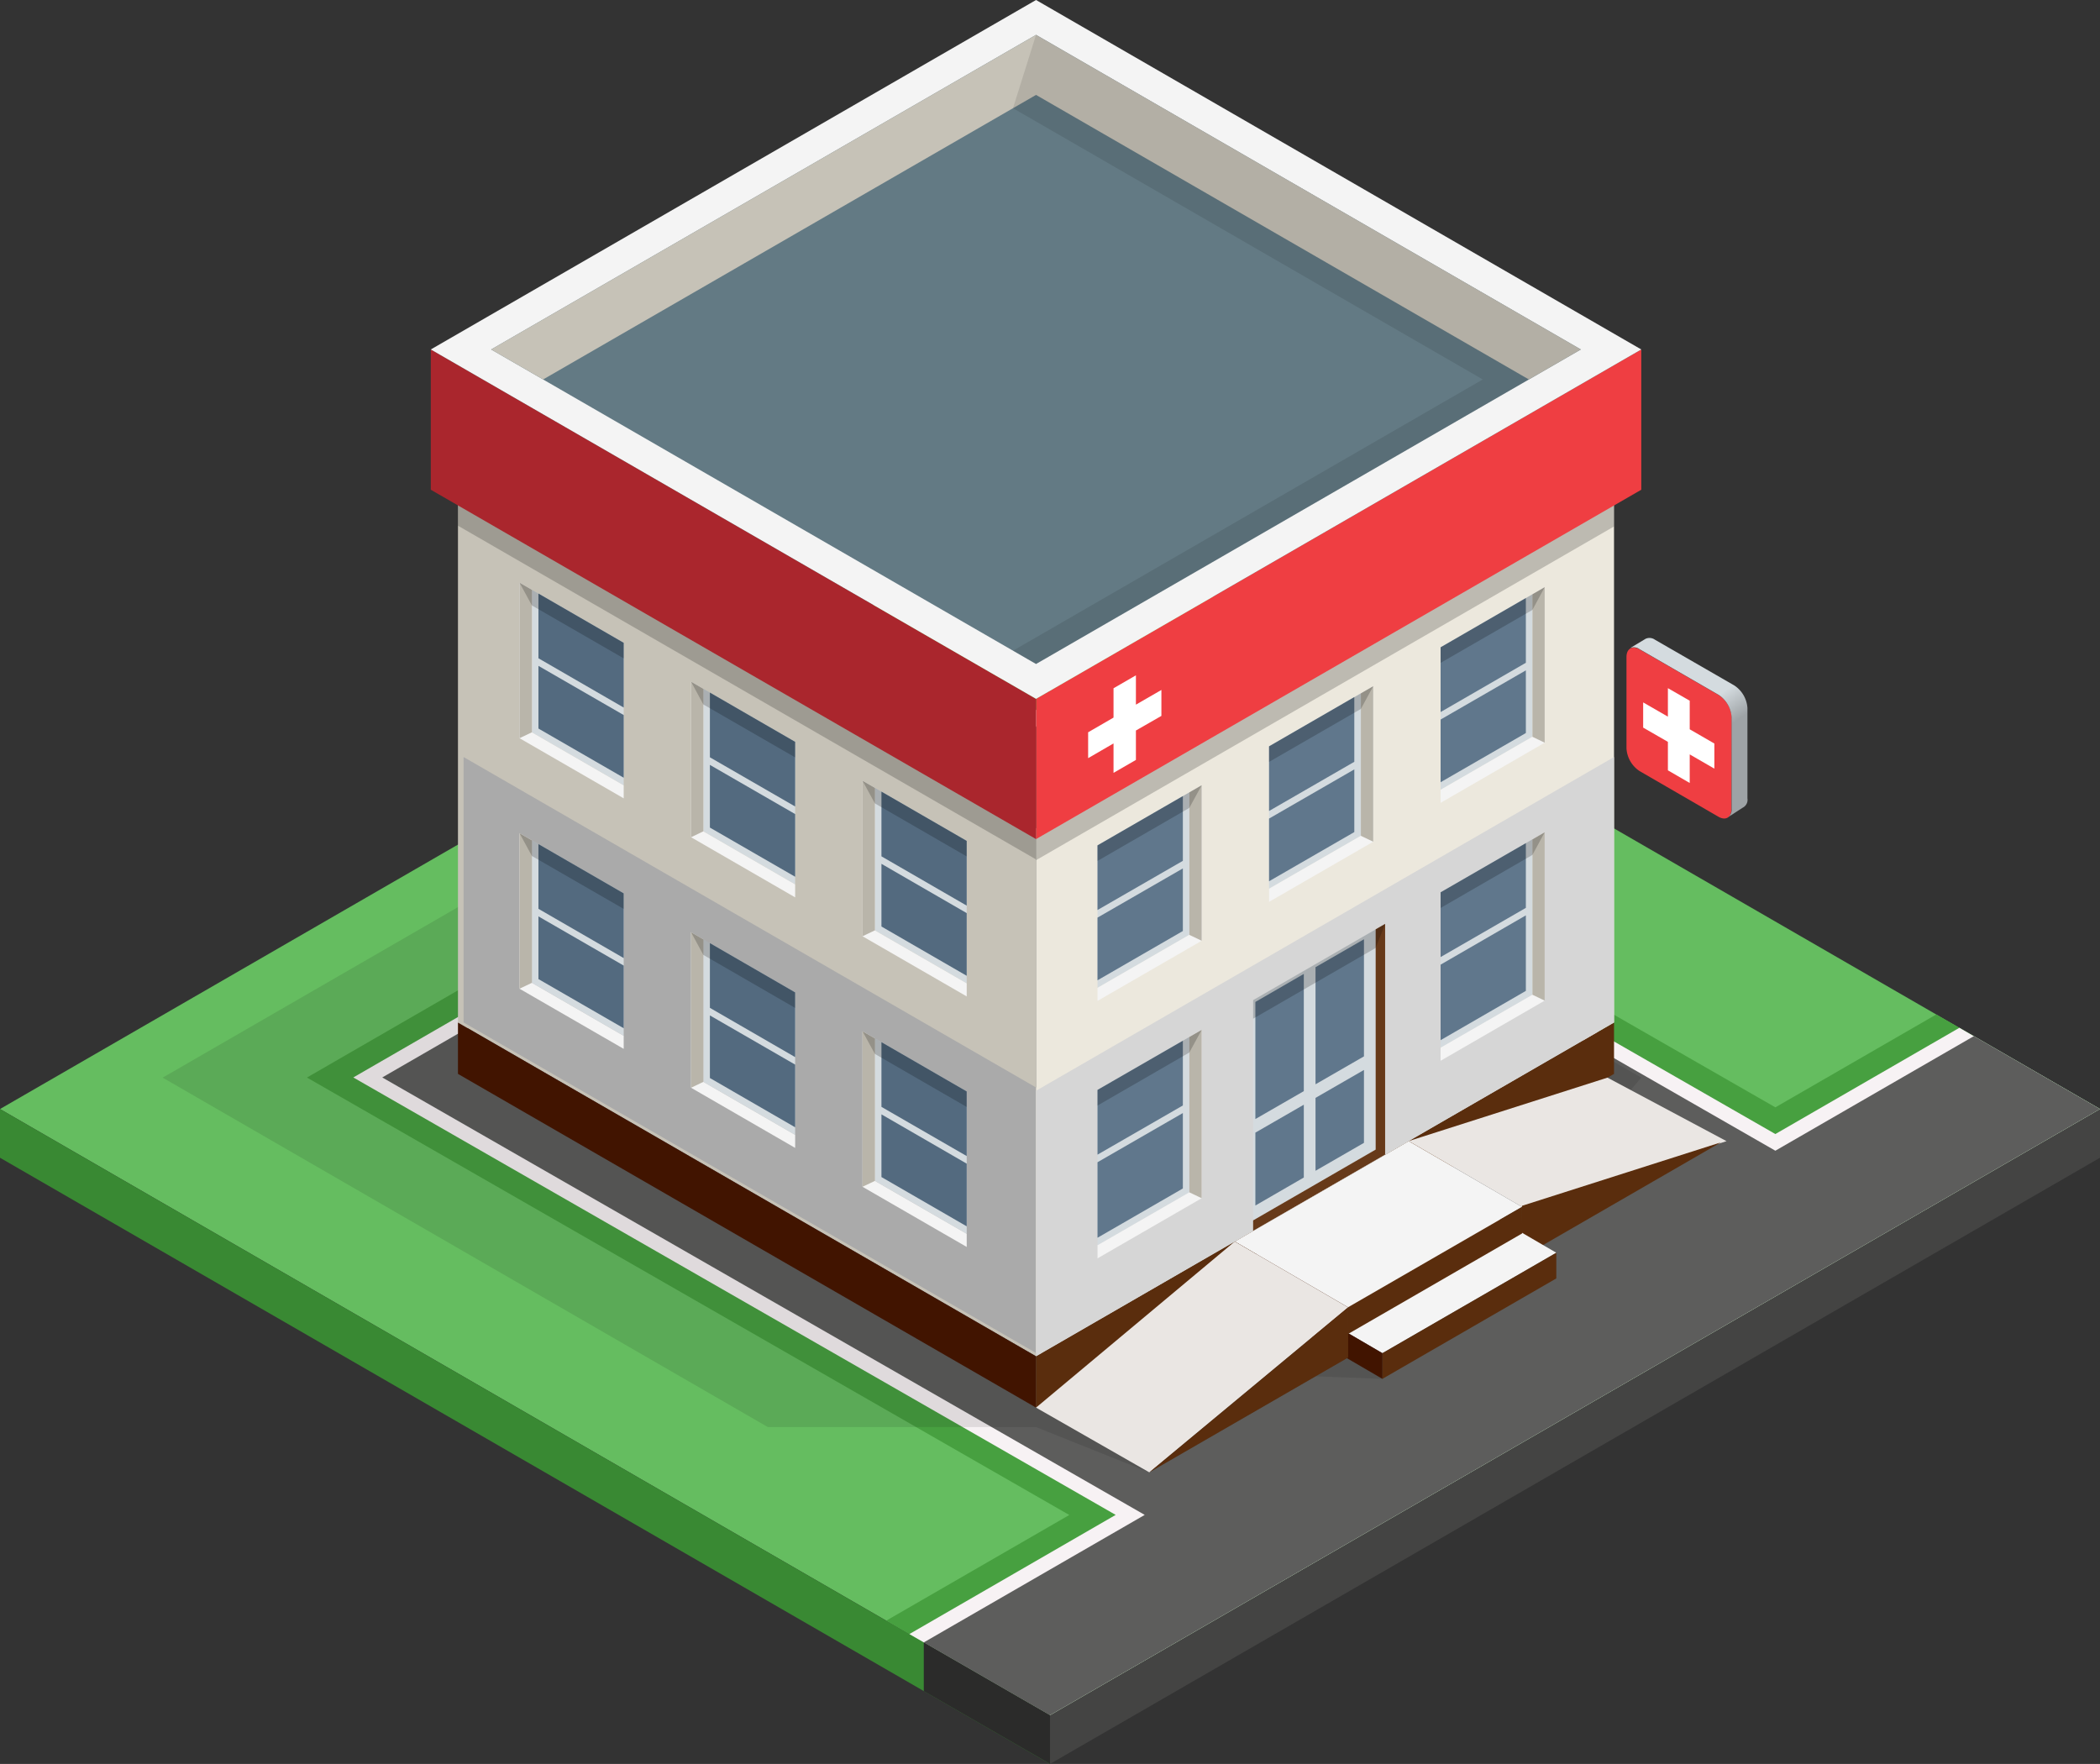 <svg xmlns="http://www.w3.org/2000/svg" xmlns:xlink="http://www.w3.org/1999/xlink" viewBox="0 0 224.14 188.27"><rect x="0" y="0" width="224.14" height="188.27" fill="#333333" stroke="none"/><defs><style>.cls-1{isolation:isolate;}.cls-2{fill:#65bd60;}.cls-3{fill:#444443;}.cls-4{fill:#398933;}.cls-5{fill:#47a040;}.cls-6{fill:#f7f2f4;}.cls-7{fill:#5d5d5c;}.cls-8{fill:#2b2b2a;}.cls-9{opacity:0.1;}.cls-11,.cls-9{mix-blend-mode:multiply;}.cls-10{fill:#c6c2b7;}.cls-11{opacity:0.2;}.cls-12{fill:#411400;}.cls-13{fill:#aaa;}.cls-14{fill:#ece8dd;}.cls-15{fill:#5a2d0d;}.cls-16{fill:#d6d6d6;}.cls-17{fill:#d4dbdf;}.cls-18{fill:#60778c;}.cls-19{fill:#f4f4f4;}.cls-20{fill:#b9b5aa;}.cls-21{fill:#536a7f;}.cls-22{fill:#ef3e42;}.cls-23{fill:#aa262d;}.cls-24{fill:#637a84;}.cls-25{fill:#fff;}.cls-26{fill:#673a1a;}.cls-27{fill:#eae6e3;}.cls-28{fill:url(#linear-gradient);}</style><linearGradient id="linear-gradient" x1="181.62" y1="75.44" x2="183.52" y2="78.19" gradientUnits="userSpaceOnUse"><stop offset="0" stop-color="#d4dbdf"/><stop offset="1" stop-color="#9ea3a6"/></linearGradient></defs><title>hospitalAsset 6</title><g class="cls-1"><g id="Layer_2" data-name="Layer 2"><g id="Layer_1-2" data-name="Layer 1"><polygon class="cls-2" points="224.14 118.37 112.07 183.07 0 118.37 112.07 53.66 224.14 118.37"/><polygon class="cls-3" points="112.07 183.07 112.07 188.27 224.14 123.57 224.14 118.37 112.07 183.07"/><polygon class="cls-4" points="0 118.37 0 123.57 112.07 188.27 112.07 183.07 0 118.37"/><polygon class="cls-5" points="112.07 183.07 224.14 118.37 206.66 108.28 189.49 118.19 108.11 71.5 32.76 115.01 114.13 161.7 94.59 172.98 112.07 183.07"/><polygon class="cls-6" points="112.07 183.07 224.14 118.37 209.13 109.7 189.49 121.04 108.11 74.35 37.71 115 119.08 161.69 97.06 174.41 112.07 183.07"/><polygon class="cls-7" points="112.07 183.07 224.14 118.37 210.68 110.59 189.49 122.82 108.12 76.13 40.8 115 122.18 161.69 98.6 175.3 112.07 183.07"/><polygon class="cls-8" points="98.6 180.5 112.07 188.27 112.07 183.07 98.6 175.3 98.6 180.5"/><polygon class="cls-9" points="110.58 77.72 96.27 85.98 81.96 77.72 17.36 115.02 81.96 152.32 110.58 152.32 122.67 157.15 140.41 146.9 147.55 147.17 175.18 115.02 110.58 77.72"/><polygon class="cls-10" points="110.58 144.76 48.88 109.14 48.88 52.8 110.58 88.41 110.58 144.76"/><polygon class="cls-11" points="110.58 91.73 48.88 56.11 48.88 52.8 110.58 88.41 110.58 91.73"/><polygon class="cls-12" points="110.58 144.76 48.88 109.14 48.88 114.62 110.58 150.24 110.58 144.76"/><polygon class="cls-13" points="111.17 116.41 49.48 80.8 49.48 109.13 111.17 144.75 111.17 116.41"/><polygon class="cls-14" points="172.27 109.14 110.58 144.76 110.58 88.41 172.27 52.8 172.27 109.14"/><polygon class="cls-11" points="172.27 56.19 110.58 91.81 110.58 88.41 172.27 52.8 172.27 56.19"/><polygon class="cls-15" points="172.27 109.14 110.58 144.76 110.58 150.24 172.27 114.62 172.27 109.14"/><polygon class="cls-16" points="172.27 80.8 110.58 116.42 110.58 144.76 172.27 109.14 172.27 80.8"/><polygon class="cls-17" points="126.94 84.57 117.14 90.23 117.14 105.44 126.94 99.78 126.94 84.57"/><polygon class="cls-18" points="126.25 91.88 126.25 84.97 117.14 90.23 117.14 97.13 126.25 91.88"/><polygon class="cls-18" points="117.14 97.94 117.14 104.63 126.25 99.37 126.25 92.69 117.14 97.94"/><polygon class="cls-19" points="128.26 83.81 126.94 84.57 126.94 99.78 117.14 105.44 117.14 106.83 128.26 100.41 128.26 83.81"/><polygon class="cls-20" points="128.26 83.81 126.94 84.57 126.94 99.78 128.26 100.41 128.26 83.81"/><polygon class="cls-11" points="128.26 83.81 117.14 90.23 117.14 91.89 126.94 86.23 128.26 83.81"/><polygon class="cls-17" points="93.38 84.09 103.18 89.75 103.18 104.95 93.38 99.3 93.38 84.09"/><polygon class="cls-21" points="94.08 91.4 94.08 84.49 103.18 89.75 103.18 96.66 94.08 91.4"/><polygon class="cls-21" points="103.18 97.46 103.18 104.15 94.08 98.89 94.08 92.2 103.18 97.46"/><polygon class="cls-19" points="92.06 83.33 93.38 84.09 93.38 99.3 103.18 104.95 103.18 106.35 92.06 99.93 92.06 83.33"/><polygon class="cls-20" points="92.06 83.33 93.38 84.09 93.38 99.3 92.06 99.93 92.06 83.33"/><polygon class="cls-11" points="92.06 83.33 103.18 89.75 103.18 91.41 93.38 85.75 92.06 83.33"/><polygon class="cls-17" points="75.07 73.52 84.87 79.18 84.87 94.39 75.07 88.73 75.07 73.52"/><polygon class="cls-21" points="75.77 80.83 75.77 73.92 84.87 79.18 84.87 86.08 75.77 80.83"/><polygon class="cls-21" points="84.87 86.89 84.87 93.58 75.77 88.33 75.77 81.64 84.87 86.89"/><polygon class="cls-19" points="73.76 72.76 75.07 73.52 75.07 88.73 84.87 94.39 84.87 95.78 73.76 89.36 73.76 72.76"/><polygon class="cls-20" points="73.76 72.76 75.07 73.52 75.07 88.73 73.76 89.36 73.76 72.76"/><polygon class="cls-11" points="73.76 72.76 84.87 79.18 84.87 80.84 75.07 75.19 73.76 72.76"/><polygon class="cls-17" points="56.77 62.95 66.57 68.61 66.57 83.82 56.77 78.16 56.77 62.95"/><polygon class="cls-21" points="57.47 70.26 57.47 63.35 66.57 68.61 66.57 75.52 57.47 70.26"/><polygon class="cls-21" points="66.57 76.32 66.57 83.01 57.47 77.76 57.47 71.07 66.57 76.32"/><polygon class="cls-19" points="55.45 62.19 56.77 62.95 56.77 78.16 66.57 83.82 66.57 85.21 55.45 78.79 55.45 62.19"/><polygon class="cls-20" points="55.45 62.19 56.77 62.95 56.77 78.16 55.45 78.79 55.45 62.19"/><polygon class="cls-11" points="55.45 62.19 66.57 68.61 66.57 70.27 56.77 64.62 55.45 62.19"/><polygon class="cls-17" points="93.38 110.83 103.18 116.49 103.18 131.69 93.38 126.04 93.38 110.83"/><polygon class="cls-21" points="94.08 118.14 94.08 111.23 103.18 116.49 103.18 123.39 94.08 118.14"/><polygon class="cls-21" points="103.18 124.2 103.18 130.89 94.08 125.63 94.08 118.94 103.18 124.2"/><polygon class="cls-19" points="92.06 110.07 93.38 110.83 93.38 126.04 103.18 131.69 103.18 133.09 92.06 126.67 92.06 110.07"/><polygon class="cls-20" points="92.06 110.07 93.38 110.83 93.38 126.04 92.06 126.67 92.06 110.07"/><polygon class="cls-11" points="92.06 110.07 103.18 116.49 103.18 118.15 93.38 112.49 92.06 110.07"/><polygon class="cls-17" points="75.07 100.26 84.87 105.92 84.87 121.13 75.07 115.47 75.07 100.26"/><polygon class="cls-21" points="75.77 107.57 75.77 100.66 84.87 105.92 84.87 112.83 75.77 107.57"/><polygon class="cls-21" points="84.87 113.63 84.87 120.32 75.77 115.06 75.77 108.38 84.87 113.63"/><polygon class="cls-19" points="73.76 99.5 75.07 100.26 75.07 115.47 84.87 121.13 84.87 122.52 73.76 116.1 73.76 99.5"/><polygon class="cls-20" points="73.76 99.5 75.07 100.26 75.07 115.47 73.76 116.1 73.76 99.5"/><polygon class="cls-11" points="73.76 99.5 84.87 105.92 84.87 107.58 75.07 101.92 73.76 99.5"/><polygon class="cls-17" points="56.77 89.69 66.57 95.35 66.57 110.56 56.77 104.9 56.77 89.69"/><polygon class="cls-21" points="57.47 97 57.47 90.09 66.57 95.35 66.57 102.26 57.47 97"/><polygon class="cls-21" points="66.57 103.06 66.57 109.75 57.47 104.5 57.47 97.81 66.57 103.06"/><polygon class="cls-19" points="55.45 88.93 56.77 89.69 56.77 104.9 66.57 110.56 66.57 111.95 55.45 105.53 55.45 88.93"/><polygon class="cls-20" points="55.45 88.93 56.77 89.69 56.77 104.9 55.45 105.53 55.45 88.93"/><polygon class="cls-11" points="55.45 88.93 66.57 95.35 66.57 97.01 56.77 91.36 55.45 88.93"/><polygon class="cls-17" points="145.25 74 135.45 79.66 135.45 94.86 145.25 89.21 145.25 74"/><polygon class="cls-18" points="144.55 81.31 144.55 74.4 135.45 79.66 135.45 86.56 144.55 81.31"/><polygon class="cls-18" points="135.45 87.37 135.45 94.06 144.55 88.81 144.55 82.12 135.45 87.37"/><polygon class="cls-19" points="146.57 73.24 145.25 74 145.25 89.21 135.45 94.86 135.45 96.26 146.57 89.84 146.57 73.24"/><polygon class="cls-20" points="146.57 73.24 145.25 74 145.25 89.21 146.57 89.84 146.57 73.24"/><polygon class="cls-11" points="146.57 73.24 135.45 79.66 135.45 81.32 145.25 75.67 146.57 73.24"/><polygon class="cls-17" points="163.56 63.43 153.76 69.09 153.76 84.3 163.56 78.64 163.56 63.43"/><polygon class="cls-18" points="162.86 70.74 162.86 63.83 153.76 69.09 153.76 76 162.86 70.74"/><polygon class="cls-18" points="153.76 76.8 153.76 83.49 162.86 78.24 162.86 71.55 153.76 76.8"/><polygon class="cls-19" points="164.87 62.67 163.56 63.43 163.56 78.64 153.76 84.3 153.76 85.69 164.87 79.27 164.87 62.67"/><polygon class="cls-20" points="164.87 62.67 163.56 63.43 163.56 78.64 164.87 79.27 164.87 62.67"/><polygon class="cls-11" points="164.87 62.67 153.76 69.09 153.76 70.75 163.56 65.1 164.87 62.67"/><polygon class="cls-17" points="163.56 89.59 153.76 95.24 153.76 111.82 163.56 106.17 163.56 89.59"/><polygon class="cls-18" points="162.86 96.9 162.86 89.99 153.76 95.24 153.76 102.15 162.86 96.9"/><polygon class="cls-18" points="153.76 102.96 153.76 111.02 162.86 105.76 162.86 97.7 153.76 102.96"/><polygon class="cls-19" points="164.87 88.83 163.56 89.59 163.56 106.17 153.76 111.82 153.76 113.22 164.87 106.8 164.87 88.83"/><polygon class="cls-20" points="164.87 88.83 163.56 89.59 163.56 106.17 164.87 106.8 164.87 88.83"/><polygon class="cls-11" points="164.87 88.83 153.76 95.24 153.76 96.91 163.56 91.25 164.87 88.83"/><polygon class="cls-17" points="126.94 110.68 117.14 116.33 117.14 132.91 126.94 127.26 126.94 110.68"/><polygon class="cls-18" points="126.25 117.99 126.25 111.08 117.14 116.33 117.14 123.24 126.25 117.99"/><polygon class="cls-18" points="117.14 124.05 117.14 132.11 126.25 126.85 126.25 118.8 117.14 124.05"/><polygon class="cls-19" points="128.26 109.92 126.94 110.68 126.94 127.26 117.14 132.91 117.14 134.31 128.26 127.89 128.26 109.92"/><polygon class="cls-20" points="128.26 109.92 126.94 110.68 126.94 127.26 128.26 127.89 128.26 109.92"/><polygon class="cls-11" points="128.26 109.92 117.14 116.33 117.14 118 126.94 112.34 128.26 109.92"/><polygon class="cls-17" points="146.83 99.19 133.75 106.75 133.75 130.26 146.83 122.7 146.83 99.19"/><polygon class="cls-18" points="139.16 116.46 139.16 103.95 133.99 106.94 133.99 119.44 139.16 116.46"/><polygon class="cls-18" points="140.41 115.73 145.58 112.75 145.58 100.25 140.41 103.23 140.41 115.73"/><polygon class="cls-18" points="140.41 117.18 140.41 124.96 145.58 121.98 145.58 114.2 140.41 117.18"/><polygon class="cls-18" points="139.16 117.91 133.99 120.89 133.99 128.67 139.16 125.68 139.16 117.91"/><polygon class="cls-22" points="175.18 52.27 110.58 89.56 110.58 74.59 175.18 37.3 175.18 52.27"/><polygon class="cls-23" points="45.98 52.27 110.58 89.56 110.58 74.59 45.98 37.3 45.98 52.27"/><polygon class="cls-19" points="45.98 37.3 110.58 74.59 175.18 37.3 110.58 0 45.98 37.3"/><polygon class="cls-24" points="52.42 37.3 110.58 3.72 168.73 37.3 110.58 70.87 52.42 37.3"/><polygon class="cls-10" points="110.58 10.13 163.18 40.5 168.73 37.3 110.58 3.72 52.42 37.3 57.97 40.5 110.58 10.13"/><polygon class="cls-25" points="123.96 73.64 121.24 75.21 121.24 72.08 118.85 73.46 118.85 76.59 116.14 78.16 116.14 80.92 118.85 79.35 118.85 82.49 121.24 81.11 121.24 77.97 123.96 76.41 123.96 73.64"/><polygon class="cls-9" points="110.58 3.72 108.12 11.55 158.26 40.5 108.12 69.45 110.58 70.87 168.73 37.3 110.58 3.72"/><polygon class="cls-26" points="147.84 98.61 146.83 99.19 146.83 122.7 133.75 130.26 133.75 131.38 147.84 123.24 147.84 98.61"/><polygon class="cls-11" points="147.84 98.61 133.75 106.75 133.75 108.73 146.83 101.18 147.84 98.61"/><polygon class="cls-27" points="171.57 115.02 184.28 121.8 162.45 128.82 150.36 121.79 171.57 115.02"/><polygon class="cls-15" points="183.67 121.93 162.46 134.18 162.45 128.7 183.67 121.93"/><polygon class="cls-19" points="166.11 133.71 150.36 124.53 131.79 135.25 147.55 144.43 166.11 133.71"/><polygon class="cls-19" points="162.45 128.82 150.36 121.8 131.79 132.52 143.89 139.54 162.45 128.82"/><polygon class="cls-15" points="147.55 147.17 166.11 136.45 166.11 133.71 147.55 144.43 147.55 147.17"/><polygon class="cls-12" points="143.89 142.29 143.88 139.53 131.79 132.51 131.79 135.25 131.79 137.99 147.55 147.17 147.55 144.43 143.89 142.29"/><polygon class="cls-15" points="143.9 142.37 162.46 131.65 162.45 128.81 143.88 139.53 143.9 142.37"/><polygon class="cls-27" points="110.58 150.24 122.67 157.15 143.89 139.54 131.79 132.51 110.58 150.24"/><polygon class="cls-15" points="122.67 157.15 143.89 144.9 143.89 139.54 122.67 157.15"/><path class="cls-22" d="M184.8,86.37c0,.88-.62,1.25-1.39.8L175,82.3a3.12,3.12,0,0,1-1.4-2.42V70.12c0-.89.63-1.25,1.4-.81l8.45,4.88a3.09,3.09,0,0,1,1.39,2.42Z"/><path class="cls-28" d="M185.09,73.15l-8.45-4.87a1,1,0,0,0-1-.1l-1.66,1h0a1,1,0,0,1,1,.1l8.45,4.88a3.09,3.09,0,0,1,1.39,2.42v9.76a1,1,0,0,1-.36.87l1.54-1a.94.94,0,0,0,.51-1V75.57A3.12,3.12,0,0,0,185.09,73.15Z"/><polygon class="cls-25" points="175.38 74.97 178.02 76.49 178.02 73.45 180.35 74.79 180.35 77.84 182.98 79.36 182.98 82.04 180.35 80.52 180.35 83.57 178.02 82.22 178.02 79.18 175.38 77.66 175.38 74.97"/></g></g></g></svg>